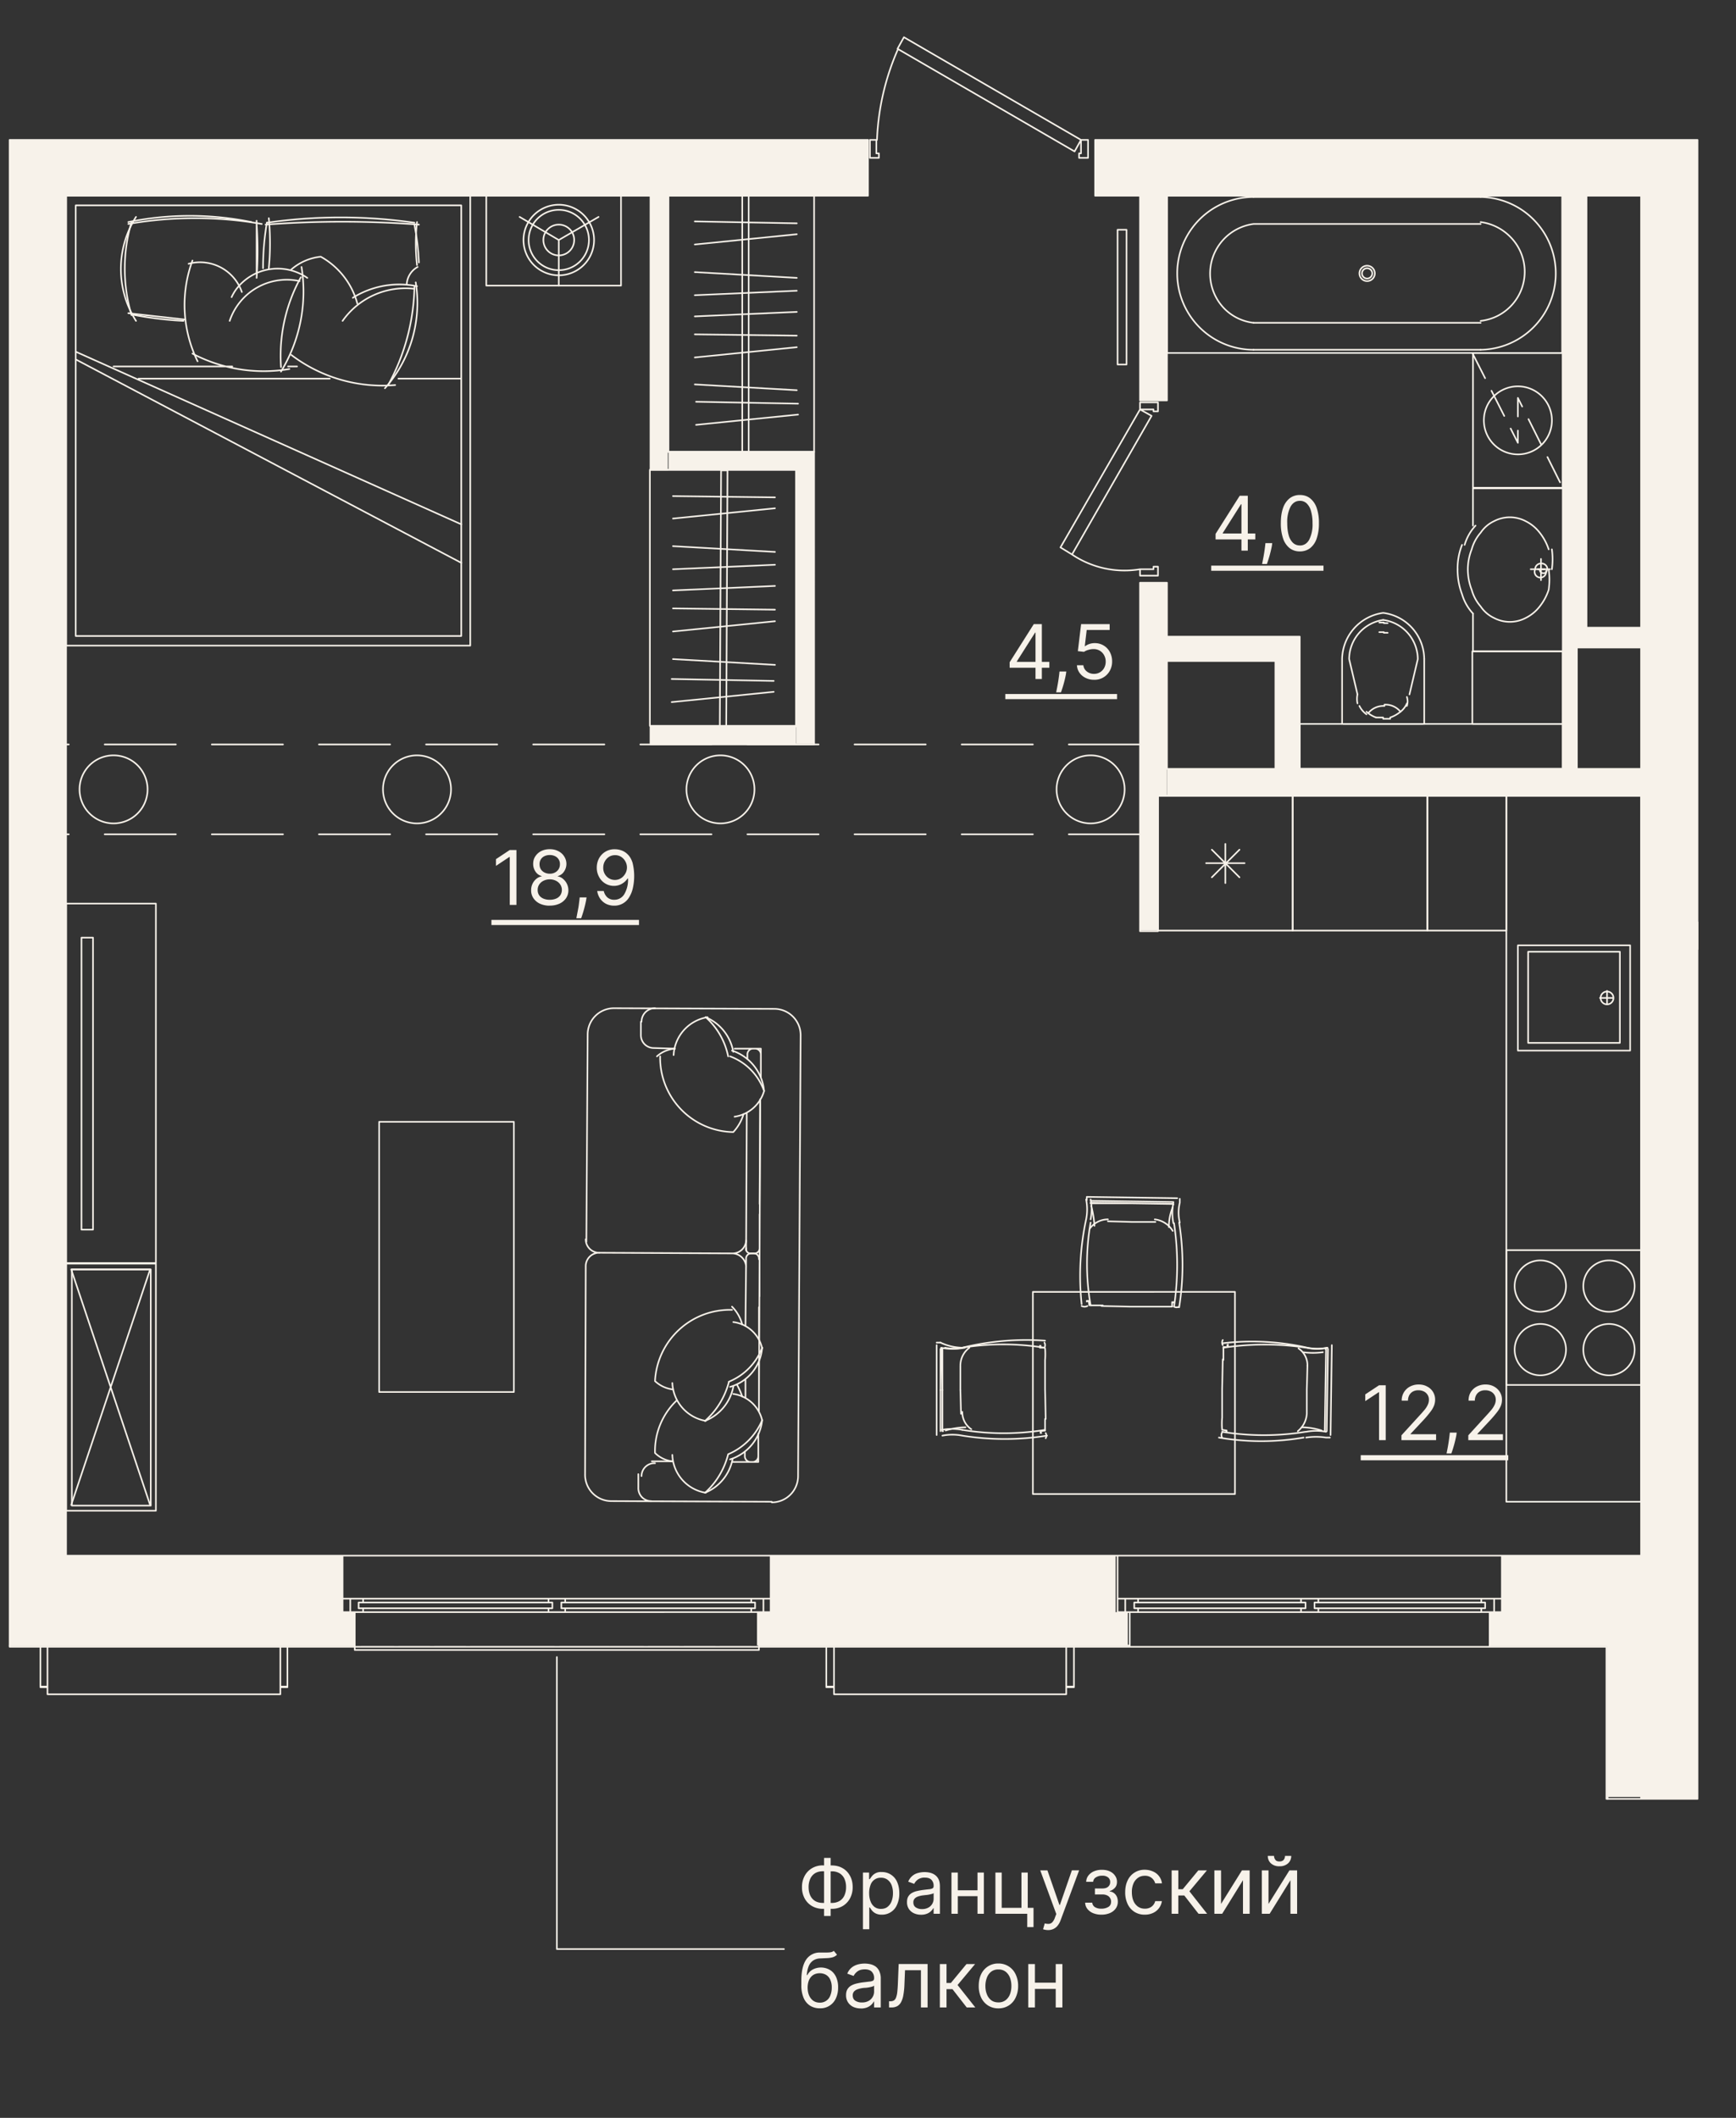 <svg width="164" height="200" fill="none" xmlns="http://www.w3.org/2000/svg"><rect width="100%" height="100%" fill="#333333" stroke="none"/><path d="M114.836 50.94v-.522l2.279-3.6h.376v.8h-.255l-1.721 2.721v.043h3.073v.557h-3.752Zm2.443 1.06v-5.182h.6V52h-.6Zm2.909-.71-.036.274a11.445 11.445 0 0 1-.467 1.697h-.455l.085-.425c.083-.417.15-.838.2-1.26l.031-.285h.648-.006Zm2.606.783a1.547 1.547 0 0 1-.97-.315 1.947 1.947 0 0 1-.612-.91 4.331 4.331 0 0 1-.212-1.442c0-.557.067-1.036.212-1.436.115-.356.33-.671.618-.91.278-.212.62-.323.97-.315.376 0 .703.104.97.316.289.237.504.552.618.909.153.463.225.949.212 1.436.012.49-.06.977-.212 1.443a1.947 1.947 0 0 1-.612.909c-.28.213-.63.324-.982.315Zm0-.558c.382 0 .679-.182.885-.545a3.176 3.176 0 0 0 .315-1.564 3.957 3.957 0 0 0-.145-1.145 1.572 1.572 0 0 0-.407-.722.907.907 0 0 0-.642-.242c-.376 0-.667.182-.879.545a3.176 3.176 0 0 0-.315 1.564c0 .449.049.83.14 1.152.07.268.21.513.406.709a.926.926 0 0 0 .648.242l-.006.006Zm-8.37 1.903h10.606v.485h-10.606v-.485ZM48.788 80.273v5.182h-.63v-4.528h-.037l-1.266.843v-.637l1.297-.86h.636Zm3.152 5.254a2.182 2.182 0 0 1-.922-.181 1.516 1.516 0 0 1-.624-.522 1.291 1.291 0 0 1-.218-.745A1.376 1.376 0 0 1 50.66 83c.147-.124.325-.208.515-.242v-.025a1 1 0 0 1-.588-.424 1.272 1.272 0 0 1-.218-.727c0-.267.06-.503.2-.71.136-.211.326-.383.551-.496.243-.121.51-.182.819-.182.303 0 .563.06.8.182.242.121.424.285.557.497a1.285 1.285 0 0 1-.018 1.443 1 1 0 0 1-.582.417v.03c.182.03.358.11.503.243a1.406 1.406 0 0 1 .497 1.079c.001.263-.077.521-.224.74a1.515 1.515 0 0 1-.624.514 2.14 2.14 0 0 1-.91.182v.006Zm0-.557c.207.004.414-.035.605-.115a.904.904 0 0 0 .395-.322.934.934 0 0 0-.013-1.006 1.03 1.03 0 0 0-.406-.351c-.18-.09-.38-.136-.581-.134a1.316 1.316 0 0 0-.594.134c-.164.079-.305.2-.406.351a.909.909 0 0 0-.146.522.87.87 0 0 0 .133.484c.091.14.225.243.394.322.196.08.407.12.619.115Zm0-2.46c.181 0 .345-.037.49-.116a.849.849 0 0 0 .467-.776.806.806 0 0 0-.46-.764 1.089 1.089 0 0 0-.498-.108 1.12 1.12 0 0 0-.509.109.788.788 0 0 0-.339.303.848.848 0 0 0-.121.46c0 .182.042.334.121.467.084.133.204.24.345.309.157.078.329.117.504.115Zm3.472 2.241-.042.267a11.582 11.582 0 0 1-.467 1.697h-.454l.194-1.018c.036-.218.06-.436.09-.667l.03-.284h.65v.005ZM58.11 80.2c.212 0 .424.042.636.121.222.085.421.22.582.394.182.182.322.43.425.746.2.792.21 1.62.03 2.418-.071.32-.198.626-.376.903a1.605 1.605 0 0 1-1.376.745 1.71 1.71 0 0 1-.781-.175c-.221-.115-.41-.281-.552-.485a1.686 1.686 0 0 1-.279-.722h.618c.05.228.165.435.334.594a.939.939 0 0 0 .66.23 1.079 1.079 0 0 0 .946-.527c.259-.448.38-.962.351-1.478h-.042c-.187.278-.456.49-.77.606a1.576 1.576 0 0 1-1.915-.746 1.776 1.776 0 0 1-.224-.89c0-.322.073-.607.212-.873a1.642 1.642 0 0 1 1.521-.861Zm0 .558a1.06 1.06 0 0 0-.576.157 1.2 1.2 0 0 0-.545 1.012 1.133 1.133 0 0 0 .533 1.012c.171.106.369.16.57.158a1.08 1.08 0 0 0 .806-.358c.102-.11.184-.237.242-.375a1.164 1.164 0 0 0-.06-1.013 1.17 1.17 0 0 0-.394-.43 1.03 1.03 0 0 0-.576-.163Zm-11.685 6.115h13.94v.485h-13.94v-.485Zm84.485 43.945V136h-.63v-4.527h-.03l-1.273.842v-.636l1.303-.861h.63Zm1.485 5.182v-.455l1.715-1.878c.2-.212.364-.406.497-.564.115-.143.211-.299.285-.467.064-.143.097-.298.097-.454a.841.841 0 0 0-.485-.782 1.146 1.146 0 0 0-.509-.109 1.06 1.06 0 0 0-.521.121.858.858 0 0 0-.34.346 1.082 1.082 0 0 0-.121.515h-.594a1.466 1.466 0 0 1 .202-.781c.139-.235.343-.427.586-.553.251-.13.53-.197.812-.194.303 0 .57.061.806.194a1.365 1.365 0 0 1 .752 1.243c0 .19-.035.379-.103.557-.09.219-.21.423-.358.606-.216.283-.447.554-.691.813l-1.169 1.248v.036h2.412V136h-3.273Zm5.218-.709-.036.273a11.779 11.779 0 0 1-.467 1.697h-.454l.084-.425c.081-.417.146-.838.194-1.26l.031-.285h.648Zm1.097.709v-.455l1.715-1.878c.2-.212.364-.406.497-.564.115-.143.211-.3.285-.467.064-.143.097-.298.097-.454a.845.845 0 0 0-.485-.782 1.146 1.146 0 0 0-.509-.109 1.05 1.05 0 0 0-.521.121.85.85 0 0 0-.339.346 1.071 1.071 0 0 0-.122.515h-.594c0-.303.067-.57.206-.8.14-.227.339-.412.576-.534.253-.131.534-.198.818-.194.303 0 .57.061.806.194.226.121.417.298.552.516.134.218.203.47.2.727.001.192-.034.384-.103.563-.09.218-.21.422-.358.607-.217.279-.447.548-.691.806l-1.169 1.248v.036h2.412V136h-3.273Zm-10.163 1.418h13.939v.485h-13.939v-.485ZM95.382 63.061v-.522l2.279-3.6h.375v.8h-.248l-1.727 2.722v.042h3.072v.558h-3.751Zm2.442 1.06V58.94h.6v5.182h-.6Zm2.909-.709-.036.273a11.209 11.209 0 0 1-.467 1.697h-.454l.085-.424c.083-.418.149-.838.2-1.261l.03-.285h.642Zm2.619.782a1.776 1.776 0 0 1-.806-.182 1.487 1.487 0 0 1-.57-.485 1.333 1.333 0 0 1-.237-.703h.607a.844.844 0 0 0 .321.582c.194.154.436.236.685.23a1.072 1.072 0 0 0 .957-.557c.1-.184.15-.391.146-.6.003-.212-.05-.42-.152-.606a1.097 1.097 0 0 0-.994-.576 1.61 1.61 0 0 0-.485.073 1.36 1.36 0 0 0-.418.188l-.582-.067.309-2.552h2.697v.552h-2.169l-.182 1.533h.03c.262-.19.579-.293.903-.29a1.59 1.59 0 0 1 1.437.842c.145.276.218.585.212.897.004.31-.073.614-.225.885a1.628 1.628 0 0 1-1.484.836Zm-8.382 1.345h10.557v.485H94.97v-.485Z" fill="#F7F2EA"/><path d="M134.848 75.151h-12.727V87.88h12.727V75.15Zm20.182 0h-12.727v66.667h12.727V75.151Z" stroke="#F7F2EA" stroke-width=".15" stroke-linecap="round" stroke-linejoin="round"/><path d="M142.303 75.151h-7.454V87.88h7.454V75.15Zm-20.182 0h-12.727V87.88h12.727V75.15Zm23.394 48.728a2.425 2.425 0 1 0-.001-4.85 2.425 2.425 0 0 0 .001 4.85Zm0 6a2.425 2.425 0 1 0-.001-4.85 2.425 2.425 0 0 0 .001 4.85Zm6.485-6a2.425 2.425 0 1 0-.001-4.85 2.425 2.425 0 0 0 .001 4.85Zm0 6a2.425 2.425 0 1 0-.001-4.85 2.425 2.425 0 0 0 .001 4.85Z" stroke="#F7F2EA" stroke-width=".15" stroke-linecap="round" stroke-linejoin="round"/><path d="M155.03 118.061h-12.727v12.727h12.727v-12.727ZM154 99.212h-10.606v-9.94H154v9.94Z" stroke="#F7F2EA" stroke-width=".15" stroke-linecap="round" stroke-linejoin="round"/><path d="M153.03 89.879h-8.666v8.606h8.666v-8.606Z" stroke="#F7F2EA" stroke-width=".15" stroke-linecap="round" stroke-linejoin="round"/><path d="M151.818 94.849a.607.607 0 0 0 .606-.607m-.606.606a.603.603 0 0 1-.606-.606.605.605 0 0 1 1.212 0m-.606.606v-1.272m.606.666h-1.272m-33.576-12.727h-3.637m1.819-1.818v3.697m1.333-3.152-2.606 2.606m2.606 0-2.606-2.606m-99.758 5.091H6.242v33.94h8.485v-33.94Zm-8.485 34v23.334h8.485v-23.334H6.242Z" stroke="#F7F2EA" stroke-width=".15" stroke-linecap="round" stroke-linejoin="round"/><path d="M14.242 119.879H6.788v22.303h7.454v-22.303Z" stroke="#F7F2EA" stroke-width=".15" stroke-linecap="round" stroke-linejoin="round"/><path d="m6.727 142.121 7.455-22.242H6.727l7.455 22.242m49.394-90.545 9.636.545M8.788 88.546H7.697v27.575h1.09V88.546Zm68.121-70.061H63.091v24.182h13.818V18.485ZM68 68.606l.121-24.182h.606l-.12 24.182H68Z" stroke="#F7F2EA" stroke-width=".15" stroke-linecap="round" stroke-linejoin="round"/><path d="m65.636 20.91 9.637.18m-9.636 2 9.636-.969m-9.636 3.576 9.636.545m0 1.213-9.636.424m9.636 1.576-9.636.424m0 1.697 9.636.121m-9.636 2.06 9.636-.97m-9.636 3.516 9.636.546m-11.697 10 9.636.12m-9.636 2L73.212 48m0 5.333-9.636.425m9.636 1.575-9.636.425m0 1.697 9.636.12m-9.636 2.061 9.636-.97m-9.636 3.576 9.636.546m-7.454-24.849 9.636.182m-9.636 2 9.636-.97m-11.94 24.97 9.637.182m-9.636 2 9.636-.97m-33.94-44.12c.23 1.181.37 2.375.425 3.575m31.151-6.303h-.606v24.182h.606V18.485Zm4.485 25.879H61.394v24.182h13.818V44.364Z" stroke="#F7F2EA" stroke-width=".15" stroke-linecap="round" stroke-linejoin="round"/><path d="M39.394 25.03a18.184 18.184 0 0 1 0-4.06m-11.879 4.485a5.03 5.03 0 0 1 2.788-1.213 7.212 7.212 0 0 1 3.455 4.425m-8.364-8.061a24.625 24.625 0 0 1 0 4.727m-.545 0c0-1.442.12-2.878.363-4.303m-.97.121a35.685 35.685 0 0 1 0 5.091m0-.424v-4.97m4.243 4.364a14.546 14.546 0 0 1-1.94 9.879" stroke="#F7F2EA" stroke-width=".15" stroke-linecap="round" stroke-linejoin="round"/><path d="M26.546 34.667a15.333 15.333 0 0 1 1.878-8.485m-1.212 8.424h.849" stroke="#F7F2EA" stroke-width=".15" stroke-linecap="round" stroke-linejoin="round"/><path d="M21.879 28.06c.118-.254.26-.498.424-.727a4.91 4.91 0 0 1 6.727-1.09" stroke="#F7F2EA" stroke-width=".15" stroke-linecap="round" stroke-linejoin="round"/><path d="M21.697 30.303a5.697 5.697 0 0 1 6.606-3.758m9.03 9.819a14.243 14.243 0 0 1-9.818-2.849m-14.667-3.212a9.151 9.151 0 0 1 0-9.818" stroke="#F7F2EA" stroke-width=".15" stroke-linecap="round" stroke-linejoin="round"/><path d="M12.424 29.758a15.514 15.514 0 0 1 0-8.788m-.303 8.606 5.394.606" stroke="#F7F2EA" stroke-width=".15" stroke-linecap="round" stroke-linejoin="round"/><path d="M17.333 30.303a33.941 33.941 0 0 1-4.909-.606m6.243 4.424a12.123 12.123 0 0 1-.485-9.515" stroke="#F7F2EA" stroke-width=".15" stroke-linecap="round" stroke-linejoin="round"/><path d="M17.818 24.91a4.181 4.181 0 0 1 5.03 2.666m4.485 7.273c-3.127.53-6.342.019-9.151-1.455m-5.091 2.364h18.06m-20.424-1.152H21.94M12.121 20.97a28.97 28.97 0 0 1 11.637 0" stroke="#F7F2EA" stroke-width=".15" stroke-linecap="round" stroke-linejoin="round"/><path d="M12.121 21.151a36.729 36.729 0 0 1 12.606 0M7.152 33.212l36.424 16.303M7.152 33.94l36.424 19.212m-18.364-32.12a48.788 48.788 0 0 1 13.94 0" stroke="#F7F2EA" stroke-width=".15" stroke-linecap="round" stroke-linejoin="round"/><path d="M25.09 21.212a96.31 96.31 0 0 1 14.486 0m-1.152 5.637a2 2 0 0 1 1.03-1.637m-.303 1.879a20.06 20.06 0 0 1-2.484 9.273" stroke="#F7F2EA" stroke-width=".15" stroke-linecap="round" stroke-linejoin="round"/><path d="M39.273 26.667a12.122 12.122 0 0 1-2.91 10m1.273-.91h5.879" stroke="#F7F2EA" stroke-width=".15" stroke-linecap="round" stroke-linejoin="round"/><path d="M33.333 28.121a8.303 8.303 0 0 1 6.06-1.09" stroke="#F7F2EA" stroke-width=".15" stroke-linecap="round" stroke-linejoin="round"/><path d="M32.364 30.303a7.273 7.273 0 0 1 6.787-3.03" stroke="#F7F2EA" stroke-width=".15" stroke-linecap="round" stroke-linejoin="round"/><path d="M43.576 19.394H7.152v40.667h36.424V19.394Z" stroke="#F7F2EA" stroke-width=".15" stroke-linecap="round" stroke-linejoin="round"/><path d="M44.424 18.485H6.242V60.97h38.182V18.485Zm14.243 0H45.939v8.485h12.728v-8.485Z" stroke="#F7F2EA" stroke-width=".15" stroke-linecap="round" stroke-linejoin="round"/><path d="M52.788 25.515a2.848 2.848 0 1 0 0-5.697 2.848 2.848 0 0 0 0 5.697Z" stroke="#F7F2EA" stroke-width=".15" stroke-linecap="round" stroke-linejoin="round"/><path d="m52.788 22.667-3.697-2.182m3.697 2.182 3.757-2.182m-3.757 2.182v4.303m0-2.849a1.454 1.454 0 1 0 0-2.909 1.454 1.454 0 0 0 0 2.91Z" stroke="#F7F2EA" stroke-width=".15" stroke-linecap="round" stroke-linejoin="round"/><path d="M123.515 127.273c.62.122 1.259.122 1.879 0M52.788 26a3.333 3.333 0 1 0 0-6.666 3.333 3.333 0 0 0 0 6.666Zm63.879 96H97.576v19.091h19.091V122Z" stroke="#F7F2EA" stroke-width=".15" stroke-linecap="round" stroke-linejoin="round"/><path d="M123.515 127.273a23.646 23.646 0 0 0-8-.424m0-.304a.494.494 0 0 0 0 .485m.061.243v1.151m-.061-.06-.06 2.788v2.727a6.912 6.912 0 0 0 0 1.151m0 .243a.477.477 0 0 0 0 .485m-.303 0c2.647.454 5.352.454 8 0m.242 0a6.362 6.362 0 0 1 1.879 0h.363m.061-.243.121-8.485m-2.303 1.94a1.936 1.936 0 0 0-.848-1.637" stroke="#F7F2EA" stroke-width=".15" stroke-linecap="round" stroke-linejoin="round"/><path d="M123.091 127.697a6.955 6.955 0 0 0 1.879 0m-.121 7.394a6.411 6.411 0 0 0-1.879-.303" stroke="#F7F2EA" stroke-width=".15" stroke-linecap="round" stroke-linejoin="round"/><path d="M122.606 135.152a2.31 2.31 0 0 0 .848-1.637v-2.303l.061-2.242m-8.061 6.242c2.607.424 5.273.424 7.879 0m-7.454-.121v.182m0-.182-.364-.061m.364.061-.061.182m7.576-8a26.003 26.003 0 0 0-7.818 0m0-.061H116m0 0-.061-.182m.061.182v-.242m9.151 8.182.061-3.879.061-3.879v-.061h-.061v.061m.121 7.758.061-3.879.06-3.879m-.181 7.818a4.99 4.99 0 0 0-1.879 0m.06-7.939a4.266 4.266 0 0 0 1.94 0M62.06 99.758a2.849 2.849 0 0 1 1.697-.728m-1.393.728a7.026 7.026 0 0 0 4.227 6.57 7.034 7.034 0 0 0 2.682.581c.449-.484.78-1.064.97-1.697m-1.092-6a4.425 4.425 0 0 1 3.03 3.818m-23.636 2.909H35.818v25.516h12.727v-25.516Z" stroke="#F7F2EA" stroke-width=".15" stroke-linecap="round" stroke-linejoin="round"/><path d="M69.394 105.455a3.4 3.4 0 0 0 2.788-2.425 5.386 5.386 0 0 0-3.212-3.272m2.848 4.06-.06 9.879m-1.273 4.364.06-12.97m-1.151-6.06h2.485v2.666-2.121a.545.545 0 0 0-.546-.546h-.242a.545.545 0 0 0-.485.546V100m-3.94-3.94a6.697 6.697 0 0 1 2.122 3.698m-8.182-3.273a1.273 1.273 0 0 1 1.273-1.273m-1.334 1.273v1.273a1.212 1.212 0 0 0 1.212 1.212l2 .06" stroke="#F7F2EA" stroke-width=".15" stroke-linecap="round" stroke-linejoin="round"/><path d="M63.636 99.636a3.817 3.817 0 0 1 3.213-3.575" stroke="#F7F2EA" stroke-width=".15" stroke-linecap="round" stroke-linejoin="round"/><path d="M66.667 96.06a4.365 4.365 0 0 1 2.606 3.273m1.212 17.819a1.275 1.275 0 0 1-1.273 1.212m0 0a1.332 1.332 0 0 1 1.273 1.272m-1.273-1.272-12.606-.061m15.09 8.182v-3.03m0-4.546a.485.485 0 0 0-.484-.545h-.242a.478.478 0 0 0-.467.341.485.485 0 0 0-.018.204l-.06 6.303m-3.758 8.97a3.811 3.811 0 0 1-3.152-3.576" stroke="#F7F2EA" stroke-width=".15" stroke-linecap="round" stroke-linejoin="round"/><path d="M69.273 130.97a4.354 4.354 0 0 1-2.667 3.212M63.516 138a2.79 2.79 0 0 1-1.637-.788 6.607 6.607 0 0 1 2.06-4.97m2.667 8.728a7.276 7.276 0 0 0 2.182-3.637A6.057 6.057 0 0 0 72 134.121" stroke="#F7F2EA" stroke-width=".15" stroke-linecap="round" stroke-linejoin="round"/><path d="M68.97 137.818a4.363 4.363 0 0 0 3.03-3.697 3.272 3.272 0 0 0-2.727-2.485M63.515 138h-1.94m-.969 1.394a1.224 1.224 0 0 1 .788-1.139c.155-.057.32-.082.485-.073m-1.576 1.03v1.273c-.007.165.02.33.079.485a1.21 1.21 0 0 0 1.133.788m5.152-.788a3.76 3.76 0 0 1-3.152-3.576" stroke="#F7F2EA" stroke-width=".15" stroke-linecap="round" stroke-linejoin="round"/><path d="M69.212 137.758a4.3 4.3 0 0 1-2.606 3.212m2.546-2.909h2.484v-2.667 2.121a.546.546 0 0 1-.484.546h-.243a.547.547 0 0 1-.545-.546v-.424m-.728-6.303c.188.351.352.715.485 1.091m.303-1.576V132m-6.848-.788a2.968 2.968 0 0 1-1.697-.788 7.09 7.09 0 0 1 7.273-6.727m0-.303c.469.469.804 1.055.97 1.697M72 127.273a4.181 4.181 0 0 1-3.03 3.697" stroke="#F7F2EA" stroke-width=".15" stroke-linecap="round" stroke-linejoin="round"/><path d="M69.273 124.849A3.21 3.21 0 0 1 72 127.333m-3.152 3.212a7.393 7.393 0 0 1-2.242 3.637" stroke="#F7F2EA" stroke-width=".15" stroke-linecap="round" stroke-linejoin="round"/><path d="M72 127.273a5.64 5.64 0 0 1-3.151 3.212m2.848-1.879v4.667m-16.303-16 .121-19.576A2.485 2.485 0 0 1 58 95.212l15.151.06a2.49 2.49 0 0 1 2.485 2.546l-.242 41.576a2.485 2.485 0 0 1-2.485 2.485M55.333 117.03a1.27 1.27 0 0 0 1.273 1.273 1.272 1.272 0 0 0-1.273 1.273l-.06 19.636a2.489 2.489 0 0 0 1.52 2.351 2.5 2.5 0 0 0 .965.195l15.151.06m-1.09-38-.122 29.091m.06-10.485v-7.757m-1.272 3.212a.42.42 0 0 0 .012.2.427.427 0 0 0 .473.285h.242a.483.483 0 0 0 .545-.485m30.849-4.606a4.83 4.83 0 0 1 0 1.879 25.32 25.32 0 0 0-.424 8m0 .181a.6.6 0 0 0 .545 0m.303-.06h1.152m-.121.06 2.727.061h3.939m.182 0a.491.491 0 0 0 .485 0m0 .061a25.316 25.316 0 0 0 0-8m.061 0a3.928 3.928 0 0 1 0-1.879v-.364m-.243-.06-8.545-.122v.303m2 1.819a2.125 2.125 0 0 0-1.697.848m2.606-81.576V21.697h.848v12.727h-.848ZM10.727 77.758a3.212 3.212 0 1 0 0-6.425 3.212 3.212 0 0 0 0 6.425Zm28.667 0a3.212 3.212 0 1 0 0-6.425 3.212 3.212 0 0 0 0 6.425Zm28.667 0a3.212 3.212 0 1 0 0-6.425 3.212 3.212 0 0 0 0 6.425Zm34.969 0a3.215 3.215 0 0 0 3.212-3.213 3.213 3.213 0 1 0-3.212 3.213Z" stroke="#F7F2EA" stroke-width=".15" stroke-linecap="round" stroke-linejoin="round"/><path d="M103.394 115.758a10.196 10.196 0 0 0-.303-1.879m7.697.121a4.919 4.919 0 0 0-.364 1.879" stroke="#F7F2EA" stroke-width=".15" stroke-linecap="round" stroke-linejoin="round"/><path d="M110.788 116.242a2.3 2.3 0 0 0-1.697-1.09m1.818 8.242a26.408 26.408 0 0 0 0-7.879m-.182 7.455h.243m-.243 0v.363m0-.363.182.06m-7.879-7.575a22.608 22.608 0 0 0 0 7.818m-.121 0-.06-.425m0 0-.182.061m.182-.061h-.182m4.242-9.212 3.94.061m0 0v.061m0-.061h-.061m-3.879-.242 3.94.06m-3.94 1.879h2.243M110.848 113.576a5.14 5.14 0 0 0 0 1.939m-3.939-.121-2.242-.061m-1.637-.181a4.83 4.83 0 0 0 0-1.879m3.879.182-3.879-.061m-14.182 13.394a5.036 5.036 0 0 0 2.061.485 25.275 25.275 0 0 1 7.818-.667m-.06.667a.489.489 0 0 0 0-.485m.06.545c.03.364.03.728 0 1.091v2.788l.06 2.788m-.06 1.091V134m.06 1.818a.485.485 0 0 0 0-.485m8.122-21.697-3.879-.06v.06h3.879Z" stroke="#F7F2EA" stroke-width=".15" stroke-linecap="round" stroke-linejoin="round"/><path d="M98.91 135.576a25.316 25.316 0 0 1-8 0 4.83 4.83 0 0 0-1.88 0m-.545-.061v-8.485m.364-.242h-.364m.788.485c.624.121 1.26.121 1.879 0m.424 0a2.12 2.12 0 0 0-.849 1.636m.182 4.424a1.943 1.943 0 0 0 .849 1.637m-.546-.182a6.794 6.794 0 0 0-1.879.303m1.576-.061c2.589.423 5.23.423 7.818 0m-.424.122v.181m0-.181.06.181m-.06-.181.424-.061m-7.818-7.818a24.21 24.21 0 0 1 7.758 0h-.425m0 0 .061-.182m-.06.182v-.182m-9.213 4.182v3.879h.06m-.242-3.879v3.879m1.88-3.879.06 2.242" stroke="#F7F2EA" stroke-width=".15" stroke-linecap="round" stroke-linejoin="round"/><path d="M90.909 135.03a5.269 5.269 0 0 0-1.94 0m1.758-3.757v-2.303m-1.818-1.697c.66.139 1.34.139 2 0m-2.06 4v-3.879m51.03-94.364h-21.455m21.455-2.545h-21.455M89.03 131.273l-.06-3.879.06-.061v3.94Zm40.121-104.727a.73.73 0 0 0 .728-.728.729.729 0 0 0-1.242-.514.729.729 0 0 0 .514 1.242Z" stroke="#F7F2EA" stroke-width=".15" stroke-linecap="round" stroke-linejoin="round"/><path d="M139.879 21.151h-21.455a4.73 4.73 0 0 0-3.853 3.158 4.73 4.73 0 0 0 1.114 4.855 4.605 4.605 0 0 0 2.739 1.32m21.455-11.878h-21.455m10.727 7.697a.485.485 0 1 0 0-.97.485.485 0 0 0 0 .97Z" stroke="#F7F2EA" stroke-width=".15" stroke-linecap="round" stroke-linejoin="round"/><path d="M118.424 18.606a7.211 7.211 0 0 0 0 14.424" stroke="#F7F2EA" stroke-width=".15" stroke-linecap="round" stroke-linejoin="round"/><path d="M147.576 18.485h-37.334v14.848h37.334V18.485Z" stroke="#F7F2EA" stroke-width=".15" stroke-linecap="round" stroke-linejoin="round"/><path d="M139.879 30.303a4.668 4.668 0 0 0 2.764-7.97 4.79 4.79 0 0 0-2.764-1.363" stroke="#F7F2EA" stroke-width=".15" stroke-linecap="round" stroke-linejoin="round"/><path d="M139.879 33.03a7.213 7.213 0 0 0 0-14.424m-11.637 46.97-.787-3.334a3.754 3.754 0 0 1 3.212-3.697" stroke="#F7F2EA" stroke-width=".15" stroke-linecap="round" stroke-linejoin="round"/><path d="M126.788 68.364v-6.122a4.486 4.486 0 0 1 3.879-4.363 4.424 4.424 0 0 1 3.878 4.363" stroke="#F7F2EA" stroke-width=".15" stroke-linecap="round" stroke-linejoin="round"/><path d="M130.667 58.545a3.76 3.76 0 0 1 3.272 3.697l-.787 3.334m1.394 2.788v-6.122m-2.243 4.97a1.822 1.822 0 0 0-1.515-.667m0 .122a1.828 1.828 0 0 0-1.515.666m1.454-8.545h-.424m0 .909h.424m.364-.849h-.364m0 .91h.364m-4.182 8.606h7.515M130 67.758h.667" stroke="#F7F2EA" stroke-width=".15" stroke-linecap="round" stroke-linejoin="round"/><path d="M129.091 67.212c.265.238.574.424.909.546m-1.576-1.091c.154.313.383.584.667.787m-.849-1.878c-.062.28-.062.569 0 .848m2.425 1.455h.666m0-.121c.354-.122.682-.307.97-.546a1.94 1.94 0 0 0 .606-.788m0 .243a1.397 1.397 0 0 0 0-.849m14.788-19.697v15.394h-8.546V57.94m0-8.303v-3.515m6.788 7.637h-.666m.909 0a.55.55 0 0 0-.606-.546.548.548 0 0 0-.509.34.538.538 0 0 0-.037.206m.425 0s0 .363.303.363a.301.301 0 0 0 .363-.212.3.3 0 0 0 0-.151m1.515 14.606h-24.848v4.242h24.848v-4.242Z" stroke="#F7F2EA" stroke-width=".15" stroke-linecap="round" stroke-linejoin="round"/><path d="M145.03 53.758a.545.545 0 1 0 1.031.181m-6.909-7.818h8.545m-8.303 3.515a4.538 4.538 0 0 0-1.03 1.819m-.243 0a6.05 6.05 0 0 0-.424 2.303" stroke="#F7F2EA" stroke-width=".15" stroke-linecap="round" stroke-linejoin="round"/><path d="M137.697 53.758a6.49 6.49 0 0 0 .424 2.363c.198.678.551 1.3 1.031 1.818m7.454-4.181a6.795 6.795 0 0 0 0-1.88m-.303 0a4.983 4.983 0 0 0-.848-1.575 3.823 3.823 0 0 0-1.334-1.09 3.212 3.212 0 0 0-2.969 0c-.515.241-.955.618-1.273 1.09a4.015 4.015 0 0 0-.849 1.576 5.144 5.144 0 0 0-.363 1.879c0 .666.121 1.32.363 1.939.161.583.451 1.121.849 1.576.318.472.758.849 1.273 1.09a3.21 3.21 0 0 0 2.969 0c.522-.257.978-.63 1.334-1.09.375-.47.663-1.004.848-1.576a6.848 6.848 0 0 0 0-1.94m-1.697 0h1.818m-.848 1.03v-2m2.06-19.454h-8.484v12.728h8.484V33.333Z" stroke="#F7F2EA" stroke-width=".15" stroke-linecap="round" stroke-linejoin="round"/><path d="M143.394 42.91a3.21 3.21 0 0 0 2.271-5.484 3.21 3.21 0 0 0-5.483 2.271 3.21 3.21 0 0 0 3.212 3.212Z" stroke="#F7F2EA" stroke-width=".15" stroke-linecap="round" stroke-linejoin="round"/><path d="m139.091 33.333 4.303 8.485v-4.242l4.242 8.485" stroke="#F7F2EA" stroke-width=".15" stroke-linecap="round" stroke-linejoin="round" stroke-dasharray="2.67 1.33"/><path d="M139.091 61.515h8.545v6.849h-8.545v-6.849Z" stroke="#F7F2EA" stroke-width=".15" stroke-linecap="round" stroke-linejoin="round"/><path fill-rule="evenodd" clip-rule="evenodd" d="M155.03 146.909h5.334V87.091h-5.334v59.818Zm-154.12 0h5.333V81.091H.909v65.818Zm0-82.788h5.333V13.212H.909v50.91Zm57.333-45.636v-5.273h-52v5.273h52Zm49.454 0h35.697v-5.273h-39.939v5.273h4.242Zm-25.697 0v-5.273h-6.788v5.273H82Z" fill="#F7F2EA"/><path d="M140.727 155.394h11.152v14.485m-80.182-14.485h35.03m-105.818 0h32.606" stroke="#F7F2EA" stroke-width=".15" stroke-linecap="round" stroke-linejoin="round"/><path fill-rule="evenodd" clip-rule="evenodd" d="M110.242 75.151v-20.12h-2.545v20.12h2.545Zm-2.545-37.333h2.545V18.485h-2.545v19.333Z" fill="#F7F2EA"/><path d="M110.242 18.485h-2.545" stroke="#F7F2EA" stroke-width=".15" stroke-linecap="round" stroke-linejoin="round"/><path d="M155.03 72.606h-44.788v2.546h44.788v-2.546Z" fill="#F7F2EA"/><path fill-rule="evenodd" clip-rule="evenodd" d="M63.091 44.424v-25.94h-1.697v25.94h1.697Z" fill="#F7F2EA"/><path d="M76.91 42.667h-1.698v27.575h1.697V42.667Z" fill="#F7F2EA"/><path d="M75.273 42.667H63.152v1.697h12.12v-1.697Z" fill="#F7F2EA"/><path fill-rule="evenodd" clip-rule="evenodd" d="M75.212 70.303v-1.697H61.394v1.697h13.818Z" fill="#F7F2EA"/><path d="M149.758 60.545v.364m10.606 26.182v2.545" stroke="#F7F2EA" stroke-width=".15" stroke-linecap="round" stroke-linejoin="round"/><path fill-rule="evenodd" clip-rule="evenodd" d="M122.788 60.121h-12.546v2.303h10.243v10.303h2.303V60.121Zm32.242-.848h-5.151V18.485h-2.243v54.242h1.334V61.151h6.06v-1.878Z" fill="#F7F2EA"/><path d="M109.394 75.151h-1.697V87.88h1.697V75.15Zm50.97 71.758h-5.334v22.97h5.334v-22.97Z" fill="#F7F2EA"/><path fill-rule="evenodd" clip-rule="evenodd" d="M92.485 152.242h2.667v-5.333h-16.97v5.333h14.303Z" fill="#F7F2EA"/><path d="M6.243 64.121H.909v16.97h5.334V64.12Zm68.97-50.909h-16.97v5.334h16.97v-5.334Z" fill="#F7F2EA"/><path fill-rule="evenodd" clip-rule="evenodd" d="M144.061 18.485h16.303v-5.273h-16.97v5.273h.667Z" fill="#F7F2EA"/><path d="M160.364 18.485h-5.334v71.09h5.334v-71.09Z" fill="#F7F2EA"/><path fill-rule="evenodd" clip-rule="evenodd" d="M.91 146.909v5.333h5.636v-5.333H.909Z" fill="#F7F2EA"/><path fill-rule="evenodd" clip-rule="evenodd" d="M6.546 146.909v5.333H.909v3.152h32.606v-3.152h-1.151v-5.333H6.546Zm71.636 5.333v-5.333h-5.455v5.333h-1.212v3.152h35.031v-3.152h-1.152v-5.333H95.152v5.333h-16.97Zm73.697 3.152v14.303h3.151v-22.788h-13.151v5.333h-1.152v3.152h11.152Z" fill="#F7F2EA"/><path d="M106.303 150.97v1.272m34.849-1.272v1.272m-33.637 0v-.363m0 .363h-1.939m1.939 0h15.394m-15.394-.363h-.363v-.546m.363.546h15.394m-15.757-.546h16.181m-16.181 0h.363v-.363m-1.939 0h1.939m-1.939 0v1.272m0-1.272v-4.061m0 5.333h1.151v3.273m16.182-3.273h1.637m-1.637 0v-.363m1.637.363v-.363m0 .363h15.393m-15.393-.363h-.364v-.546m.364.546h15.393m-15.757-.546h16.121m-16.121 0h.364v-.363m-1.213.363v.546h-.424m.424-.546h-.424v-.363m17.03 1.272h1.94m-1.94 0v-.363m1.94.363v-1.272m0 1.272h-1.152v3.273m1.152-4.545h-1.94m1.94 0v-4.061m-1.576 4.424v.546h-.364m.364-.546h-.364v-.363m-17.03 0h1.637m-1.637 0h-15.394m32.424 0h-15.393m-91.455 0v1.272m39.03-1.272v1.272m-1.151 0h1.94m-1.94 0v-.363m0 .363H53.394m19.515 0v-1.272m0 1.272h-1.212v3.273m1.212-4.545H70.97m1.94 0v-4.061m-1.577 4.424v.546h-.363m.363-.546H53.03m18.303 0h-.363v-.363m0 .909H53.394m-19.09.363v-.363m0 .363h-1.94m1.94 0h17.514m-17.515-.363h-.424v-.546m.424.546h17.515m-17.94-.546h18.304m-18.303 0h.424v-.363m-1.94 0h1.94m-1.94 0v1.272m0-1.272v-4.061m0 5.333h1.152v3.273m18.303-3.273h1.576m-1.576 0v-.363m1.576.363v-.363m0 0h-.364v-.546m0 0h.364v-.363m-1.212.363v.546h-.364m.364-.546h-.364v-.363m0 0h1.576m-1.576 0H34.303m36.667 0H53.394m101.636-4.061h-13.151m13.151 0h5.334m-5.334 0v22.97m0-22.97V87.091m-13.151 59.818h-36.303m0 0H95.152m0 0v5.333h-16.97v-5.333m16.97 0h-16.97m0 0h-5.273m0 0H32.364m0 0H6.243m0 0H.909m5.334 0V81.091m.303 65.818v5.333H.909m5.334-71.151H.909m5.334 0V64.12M.909 81.091V64.12m0 16.97v74.424h3.576m53.758-137.03v-5.273m0 5.273h16.97m-16.97 0h-52V64.12m52-50.909h16.97m-16.97 0H.908m63.515 0h5.273m5.515 0v5.273m0-5.273H82v5.273h-6.788m68.182 0v-5.273m0 5.273h16.97m-16.97 0h-33.151v19.333h-2.546V18.485h-4.242v-5.273h39.939m0 0h16.97v5.273m0 0v71.151m0-71.151h-5.334v71.151h5.334m0 57.273v22.97h-8.606v-14.364h-11.031m19.637-8.606V89.636m-19.637 65.879h-34m-35.03 0H33.515m38.182 0v.303H33.515v-.303m0 0h45.273m-45.273 0H4.485m74.303 0h27.939m-27.939 0h-.727v3.758m.727-3.758h21.939m-21.939 0V160h21.939v-4.485m-96.242 0h-.667v3.758m.667-3.758h22m-22 0V160h22v-4.485M.909 64.121h5.334m-5.334 0V13.212m0 0v2.546m159.455 15.454v5.333m-52.667 38.606v-20.12h2.546v17.575h44.787v2.546h-47.333Zm0 0V87.94h1.697V75.152m40.364-56.667h-1.515M155.03 62v-1.455M160.364 58v1.455M68 155.514h2.97m-6.364 0h2.97m-6.364 0h2.97m-4.182 0h.485m0 0h.303m-.303 0h-2.849m-.06 0H52.849m-8.122 0h.485m-.485 0h-.303m.303 0h7.637m-18.243 0h3.091m.424 0h2.97m.424 0H44m-17.515 3.818h.667v-.06m-22.667.06h-.667v-.06m23.334 0h-.667m.667 0v-3.758h-.667m-22.667 3.758h.667m96.242.06h.728v-.06m-22.667.06h-.727v-.06m22.666-3.758h.728m0 0v3.758m0-3.758h-.667m.667 3.758h-.728m-22.666 0h.727m23.333-146.06-.606 1.09-16.727-9.697.606-1.09 16.727 9.696Zm0 0h.667v1.696h-.849v-.424h.182v-1.273ZM84.849 4.605a23.514 23.514 0 0 0-2 8.606m18.424 39.152-1.091-.667 7.515-13.03m-6.424 13.697 7.515-13.091-1.091-.606m-6.424 13.697a8.884 8.884 0 0 0 6.424 1.394m0-15.091V38h1.697v.849h-.424v-.182h-1.273Zm0 15.09h1.273v-.242h.424v.849h-1.697v-.606ZM63.152 18.486h-1.697v25.879h13.757v24.242H61.455v1.697h15.454V42.667H63.152V18.485Zm86.727 0v40.788h5.151v1.878h-6.06v11.455h-1.334V18.485h2.243Zm-39.636 43.94h10.242v10.181h2.303V60.121h-12.545v2.303ZM82.182 14.908h.848v-.424h-.242v-1.273h-.606v1.697Z" stroke="#F7F2EA" stroke-width=".15" stroke-linecap="round" stroke-linejoin="round"/><path d="M107.697 78.788H5.818m101.879-8.485H5.818" stroke="#F7F2EA" stroke-width=".15" stroke-linecap="round" stroke-linejoin="round" stroke-dasharray="6.73 3.39"/><path d="M77.746 176.164h.824c.382 0 .727.084 1.024.254.303.17.533.412.703.721.17.303.255.667.255 1.067.008.374-.08.743-.255 1.073a1.866 1.866 0 0 1-.703.727c-.314.176-.67.264-1.03.255h-.818a2.025 2.025 0 0 1-1.025-.255 1.852 1.852 0 0 1-.703-.721 2.17 2.17 0 0 1-.254-1.067c-.009-.373.079-.743.254-1.073.163-.302.406-.554.703-.727.314-.178.67-.268 1.03-.26l-.005.006Zm0 .551c-.291 0-.54.061-.74.182a1.18 1.18 0 0 0-.46.527 1.887 1.887 0 0 0-.158.788c0 .303.054.564.157.788.097.215.255.396.455.521.206.121.455.182.746.182h.824c.258.009.514-.054.74-.182.203-.122.363-.304.46-.521.11-.25.164-.521.157-.794a1.825 1.825 0 0 0-.157-.788 1.164 1.164 0 0 0-.46-.515 1.396 1.396 0 0 0-.74-.182l-.824-.006Zm.727-1.267v5.491h-.624v-5.484h.63l-.006-.007Zm3.048 6.74v-5.352h.582v.619h.067c.058-.087.118-.172.182-.255a1.08 1.08 0 0 1 .945-.412 1.542 1.542 0 0 1 1.455.939c.133.303.206.655.206 1.067a2.53 2.53 0 0 1-.212 1.073 1.523 1.523 0 0 1-1.443.945 1.246 1.246 0 0 1-.6-.127 1.125 1.125 0 0 1-.345-.285 3.603 3.603 0 0 1-.182-.267h-.055v2.055h-.6Zm.588-3.406c0 .297.043.551.134.782.074.205.204.385.375.521a.988.988 0 0 0 .606.182c.249 0 .46-.061.624-.194.175-.139.307-.324.382-.534.089-.242.132-.499.128-.757a2.052 2.052 0 0 0-.122-.74 1.152 1.152 0 0 0-.381-.521.997.997 0 0 0-.63-.194.993.993 0 0 0-.989.691 2.11 2.11 0 0 0-.127.764Zm4.91 2.036a1.572 1.572 0 0 1-.68-.139 1.157 1.157 0 0 1-.478-.406 1.153 1.153 0 0 1-.176-.649c0-.224.042-.406.133-.545a.927.927 0 0 1 .352-.327 1.79 1.79 0 0 1 .485-.176c.18-.041.362-.073.545-.097.19-.025.38-.047.57-.067a.886.886 0 0 0 .327-.085c.06-.036.103-.103.103-.2v-.024a.795.795 0 0 0-.206-.582c-.14-.139-.34-.206-.618-.206a1.08 1.08 0 0 0-.667.182 1.11 1.11 0 0 0-.345.406l-.564-.206a1.356 1.356 0 0 1 .958-.83 2.313 2.313 0 0 1 1.03-.031c.167.031.328.093.473.182.16.099.293.239.382.406.103.182.151.431.151.74v2.563H88.2v-.527h-.03c-.13.233-.335.415-.582.515a1.425 1.425 0 0 1-.57.103Zm.084-.533c.209.007.416-.041.6-.14a.943.943 0 0 0 .497-.824v-.545a.349.349 0 0 1-.17.079c-.2.058-.404.094-.612.109l-.254.03c-.149.02-.295.055-.437.103a.75.75 0 0 0-.32.2.509.509 0 0 0-.122.358c0 .206.073.363.23.472.176.111.38.166.588.158Zm5.388-1.776v.558h-2.152v-.558h2.152Zm-2.006-1.673v3.891h-.6v-3.891h.6Zm2.46 0v3.891h-.6v-3.891h.6Zm4.146 0v3.334h.545v1.818h-.593v-1.261h-3.007v-3.891h.594v3.334h1.867v-3.334h.594Zm1.903 5.431a1.407 1.407 0 0 1-.455-.079l.158-.552c.132.037.27.052.406.043a.485.485 0 0 0 .315-.158c.114-.132.199-.287.249-.454l.12-.315-1.514-4.122h.678l1.134 3.267h.042l1.134-3.273h.684l-1.745 4.703c-.066.191-.165.37-.29.528a1.098 1.098 0 0 1-.406.314 1.132 1.132 0 0 1-.51.098Zm3.521-2.588h.673a.536.536 0 0 0 .254.424c.185.105.395.155.607.145.224.005.445-.049.642-.157.182-.103.273-.273.273-.503a.635.635 0 0 0-.388-.6 1.027 1.027 0 0 0-.437-.085h-.703v-.564h.703c.249 0 .437-.06.558-.175a.556.556 0 0 0 .182-.425.548.548 0 0 0-.194-.442.822.822 0 0 0-.558-.164 1.05 1.05 0 0 0-.6.158.515.515 0 0 0-.254.418h-.661c.004-.213.077-.419.206-.588a1.29 1.29 0 0 1 .521-.4c.24-.101.498-.15.758-.145.291 0 .539.048.752.151.198.088.368.228.49.406a.985.985 0 0 1 .182.582c0 .23-.066.424-.2.564a1.07 1.07 0 0 1-.485.303v.042a.718.718 0 0 1 .4.152c.122.085.206.2.273.339.061.146.091.303.091.473.004.232-.066.459-.2.648-.14.188-.329.335-.545.425a2.014 2.014 0 0 1-.8.151 2.027 2.027 0 0 1-.782-.139 1.356 1.356 0 0 1-.546-.4.987.987 0 0 1-.212-.594Zm5.637 1.133a1.764 1.764 0 0 1-.994-.273 1.759 1.759 0 0 1-.637-.745 2.547 2.547 0 0 1-.224-1.091c0-.424.073-.788.224-1.109a1.74 1.74 0 0 1 1.618-1.024c.291 0 .546.06.782.163a1.403 1.403 0 0 1 .849 1.122h-.637a.97.97 0 0 0-.981-.716c-.243 0-.461.061-.643.194-.19.134-.34.319-.43.534a1.981 1.981 0 0 0-.152.812c0 .315.049.594.146.824.088.218.235.406.424.546.188.133.406.199.655.199.153.003.306-.026.448-.084a.926.926 0 0 0 .533-.631h.631a1.452 1.452 0 0 1-.819 1.109 1.783 1.783 0 0 1-.787.17h-.006Zm2.533-.085v-4.097h.63v1.782h.418l1.473-1.782h.812l-1.654 1.976 1.672 2.121h-.812L111.879 179h-.564v1.727h-.63Zm4.667-.927 1.975-3.17h.728v4.097h-.631v-3.169l-1.963 3.169h-.74v-4.097h.631v3.17Zm4.484 0 1.976-3.17h.727v4.097h-.63v-3.169l-1.964 3.169h-.739v-4.097h.63v3.17Zm1.558-4.539h.588a.924.924 0 0 1-.303.709c-.224.19-.513.288-.806.272a1.139 1.139 0 0 1-.806-.272.918.918 0 0 1-.297-.709h.588c0 .131.042.258.121.363.073.109.206.164.394.164.182 0 .321-.061.4-.158a.574.574 0 0 0 .121-.363v-.006ZM78.77 184.23l.303.364a.971.971 0 0 1-.406.242c-.172.047-.35.073-.528.079l-.654.03a1.26 1.26 0 0 0-.667.2 1.168 1.168 0 0 0-.418.528 2.793 2.793 0 0 0-.182.848h.049c.119-.235.31-.426.545-.545a1.678 1.678 0 0 1 1.576.048c.242.14.436.352.576.631.15.321.223.675.212 1.03.008.361-.066.72-.218 1.048a1.59 1.59 0 0 1-1.516.922 1.7 1.7 0 0 1-.909-.243 1.63 1.63 0 0 1-.612-.733 2.97 2.97 0 0 1-.218-1.212v-.412c0-.867.145-1.522.436-1.97a1.537 1.537 0 0 1 1.334-.697h.563c.164 0 .303-.006.425-.024a.61.61 0 0 0 .309-.134Zm-1.328 4.891a1.026 1.026 0 0 0 1-.679c.095-.241.14-.498.134-.757.007-.25-.04-.498-.14-.727a1.008 1.008 0 0 0-.388-.455 1.154 1.154 0 0 0-.612-.158 1.197 1.197 0 0 0-.472.091.958.958 0 0 0-.352.261 1.224 1.224 0 0 0-.23.418 2.002 2.002 0 0 0-.085.57c0 .43.103.782.31 1.042.205.261.484.394.835.394Zm3.88.546a1.667 1.667 0 0 1-.704-.14 1.214 1.214 0 0 1-.503-.43 1.212 1.212 0 0 1-.188-.685c0-.236.049-.424.14-.57a.982.982 0 0 1 .37-.345 1.97 1.97 0 0 1 .515-.188c.181-.042.375-.079.563-.103l.606-.073a.938.938 0 0 0 .346-.084c.072-.043.109-.116.109-.219v-.018a.836.836 0 0 0-.218-.612c-.14-.145-.364-.224-.649-.224-.303 0-.533.066-.709.2a1.16 1.16 0 0 0-.358.424l-.6-.218c.09-.227.236-.427.425-.582.175-.137.378-.236.594-.291a2.456 2.456 0 0 1 1.078-.036c.178.031.349.094.504.188.163.097.296.242.4.436.117.241.174.508.163.776v2.703h-.63v-.558h-.03c-.057.108-.13.207-.219.291a1.263 1.263 0 0 1-.394.255 1.533 1.533 0 0 1-.606.109l-.006-.006Zm.102-.564c.22.008.437-.042.63-.145a1 1 0 0 0 .522-.867v-.576a.446.446 0 0 1-.182.091c-.21.062-.425.101-.642.115a2.47 2.47 0 0 0-.728.134.782.782 0 0 0-.34.212.538.538 0 0 0-.126.375c0 .219.078.388.242.497.185.115.4.172.618.164h.006Zm2.564.473v-.588h.151a.615.615 0 0 0 .303-.073.518.518 0 0 0 .2-.254c.063-.168.104-.343.122-.522.024-.224.048-.503.06-.848l.073-1.818h2.733v4.103H87v-3.515h-1.503l-.06 1.466a6.711 6.711 0 0 1-.098.885 2.157 2.157 0 0 1-.206.643.953.953 0 0 1-.363.394c-.174.09-.368.134-.564.127h-.218Zm4.8 0v-4.097h.63v1.782h.412l1.473-1.782h.812l-1.654 1.976 1.678 2.121h-.812l-1.345-1.727h-.564v1.727h-.63Zm5.533.085a1.787 1.787 0 0 1-.975-.267 1.8 1.8 0 0 1-.649-.733 2.514 2.514 0 0 1-.236-1.116c0-.424.078-.8.23-1.115.144-.303.371-.559.654-.739a1.74 1.74 0 0 1 .97-.267 1.76 1.76 0 0 1 1.624 1.006c.166.348.25.73.243 1.115a2.5 2.5 0 0 1-.243 1.116c-.142.3-.367.555-.648.733-.29.181-.627.273-.97.267Zm0-.564a1.08 1.08 0 0 0 .691-.218c.186-.148.327-.346.406-.57.088-.245.131-.503.127-.764a2.19 2.19 0 0 0-.127-.763 1.293 1.293 0 0 0-.406-.576 1.069 1.069 0 0 0-.69-.218 1.073 1.073 0 0 0-.698.218 1.29 1.29 0 0 0-.4.576c-.09.244-.134.503-.133.763 0 .279.042.534.133.764.078.223.217.421.4.57.182.145.412.218.697.218Zm5.558-1.861v.588h-2.26v-.588h2.26Zm-2.11-1.757v4.097h-.63v-4.097h.63Zm2.595 0v4.097h-.63v-4.097h.63Z" fill="#F7F2EA"/><path d="M74.06 184.061H52.607v-27.576" stroke="#F7F2EA" stroke-width=".15" stroke-linecap="round" stroke-linejoin="round"/></svg>
